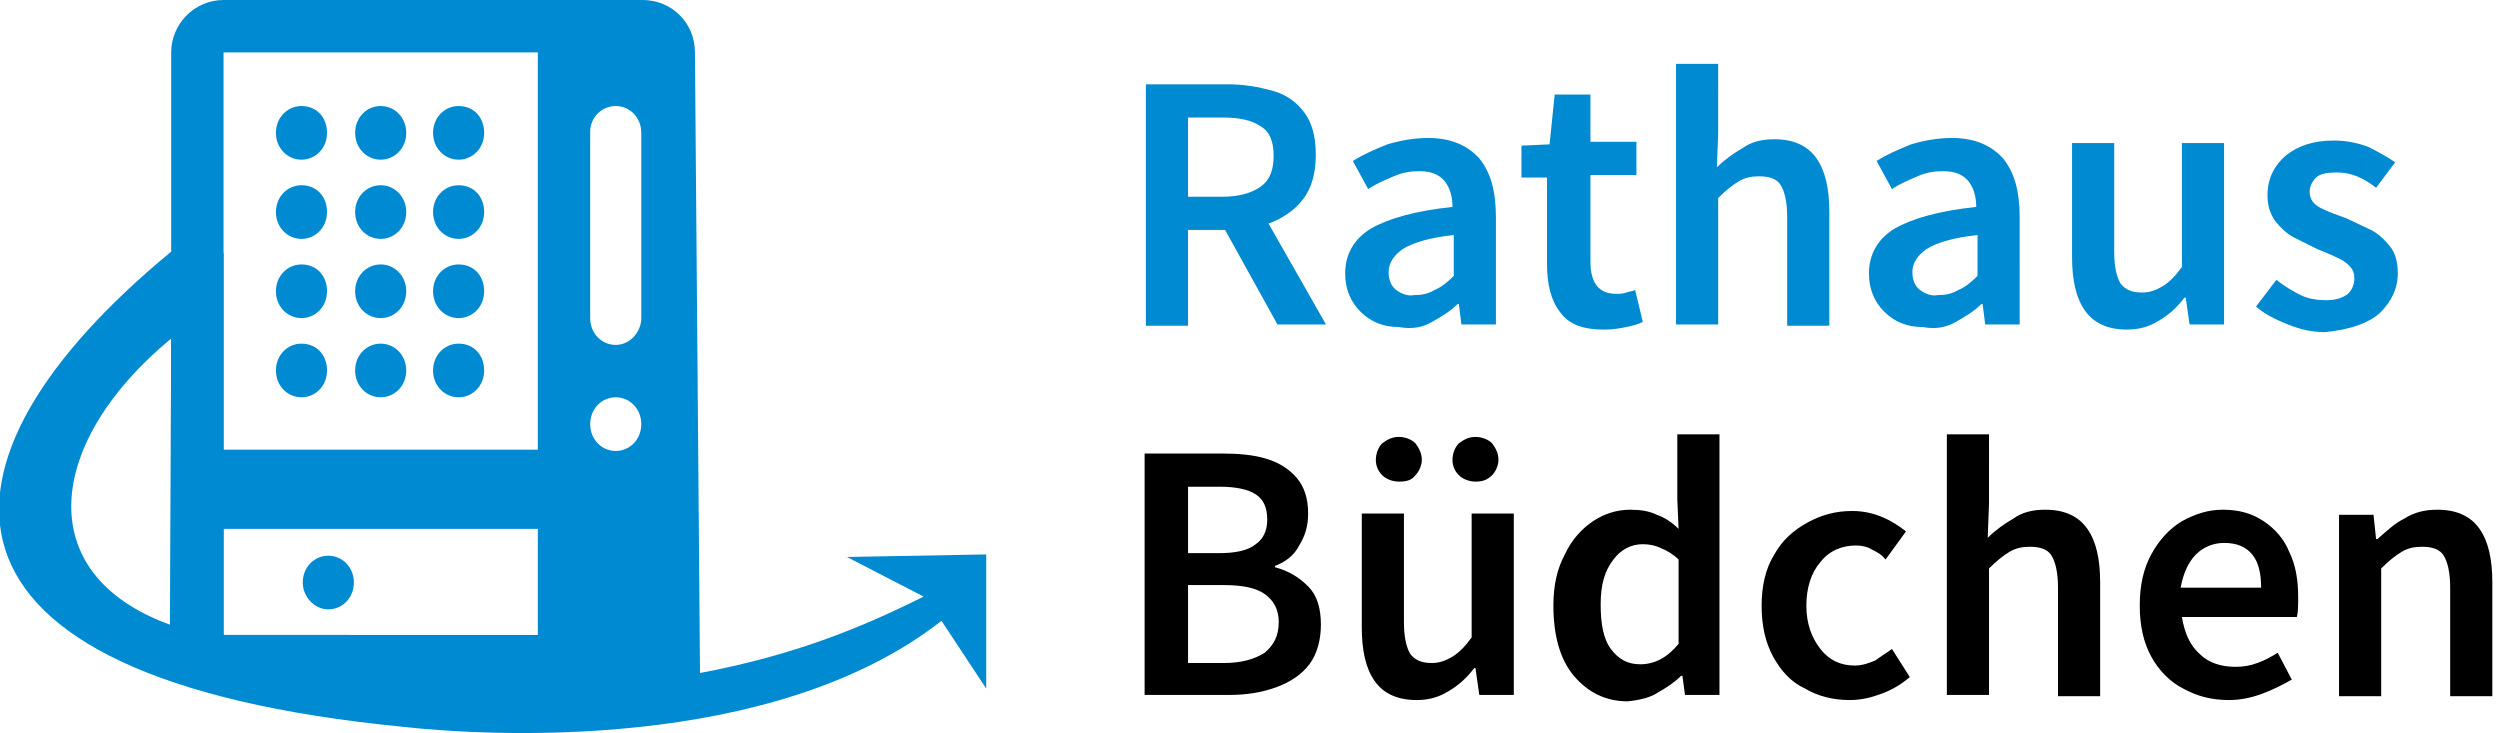 <?xml version="1.0" encoding="UTF-8"?>
<!-- Generator: Adobe Illustrator 28.1.0, SVG Export Plug-In . SVG Version: 6.00 Build 0)  -->
<svg xmlns="http://www.w3.org/2000/svg" xmlns:xlink="http://www.w3.org/1999/xlink" version="1.1" id="Ebene_1" x="0px" y="0px" viewBox="0 0 195.7 57.4" style="enable-background:new 0 0 195.7 57.4;" xml:space="preserve">
<style type="text/css">
	.st0{fill:#008AD2;}
</style>
<g>
	<path class="st0" d="M17.5,0c-2.3,0-4.1,1.9-4.1,4.1v45.6c0,2.3,1.8,4.1,4.1,4.1h32.8c2.3,0,4.5,1.5,4.5-0.8L54.4,4.1   c0-2.3-1.8-4.1-4.1-4.1H17.5L17.5,0z M17.5,4.1h24.6v31.1H17.5V4.1L17.5,4.1z M23.6,8.3c-1.1,0-2,0.9-2,2.1c0,1.2,0.9,2.1,2,2.1   c1.1,0,2-0.9,2-2.1C25.6,9.2,24.8,8.3,23.6,8.3L23.6,8.3z M29.8,8.3c-1.1,0-2,0.9-2,2.1c0,1.2,0.9,2.1,2,2.1c1.1,0,2-0.9,2-2.1   C31.8,9.2,30.9,8.3,29.8,8.3L29.8,8.3z M35.9,8.3c-1.1,0-2,0.9-2,2.1c0,1.2,0.9,2.1,2,2.1c1.1,0,2-0.9,2-2.1   C37.9,9.2,37.1,8.3,35.9,8.3L35.9,8.3z M48.2,8.3c1.1,0,2,0.9,2,2.1v14.5c0,1.1-0.9,2.1-2,2.1c-1.1,0-2-0.9-2-2.1V10.3   C46.2,9.2,47.1,8.3,48.2,8.3L48.2,8.3z M23.6,14.5c-1.1,0-2,0.9-2,2.1s0.9,2.1,2,2.1c1.1,0,2-0.9,2-2.1S24.8,14.5,23.6,14.5   L23.6,14.5z M29.8,14.5c-1.1,0-2,0.9-2,2.1s0.9,2.1,2,2.1c1.1,0,2-0.9,2-2.1S30.9,14.5,29.8,14.5L29.8,14.5z M35.9,14.5   c-1.1,0-2,0.9-2,2.1s0.9,2.1,2,2.1c1.1,0,2-0.9,2-2.1S37.1,14.5,35.9,14.5L35.9,14.5z M23.6,20.7c-1.1,0-2,0.9-2,2.1s0.9,2.1,2,2.1   c1.1,0,2-0.9,2-2.1S24.8,20.7,23.6,20.7L23.6,20.7z M29.8,20.7c-1.1,0-2,0.9-2,2.1s0.9,2.1,2,2.1c1.1,0,2-0.9,2-2.1   S30.9,20.7,29.8,20.7L29.8,20.7z M35.9,20.7c-1.1,0-2,0.9-2,2.1s0.9,2.1,2,2.1c1.1,0,2-0.9,2-2.1S37.1,20.7,35.9,20.7L35.9,20.7z    M23.6,26.9c-1.1,0-2,0.9-2,2.1s0.9,2.1,2,2.1c1.1,0,2-0.9,2-2.1S24.8,26.9,23.6,26.9L23.6,26.9z M29.8,26.9c-1.1,0-2,0.9-2,2.1   s0.9,2.1,2,2.1c1.1,0,2-0.9,2-2.1S30.9,26.9,29.8,26.9L29.8,26.9z M35.9,26.9c-1.1,0-2,0.9-2,2.1s0.9,2.1,2,2.1c1.1,0,2-0.9,2-2.1   S37.1,26.9,35.9,26.9L35.9,26.9z M48.2,31.1c1.1,0,2,0.9,2,2.1c0,1.2-0.9,2.1-2,2.1c-1.1,0-2-0.9-2-2.1   C46.2,32,47.1,31.1,48.2,31.1L48.2,31.1z M17.5,41.4h24.6v8.3H17.5V41.4L17.5,41.4z M25.7,43.5c-1.1,0-2,0.9-2,2.1   c0,1.1,0.9,2.1,2,2.1c1.1,0,2-0.9,2-2.1C27.7,44.4,26.8,43.5,25.7,43.5L25.7,43.5z"></path>
	<path class="st0" d="M17.5,49.9c0-2.6,0-16.2,0-18.9c0-0.3,0-4.4,0-4.8c0-2.7,0-3.9,0-6.4l-4.1-0.1C-6.5,36.1-7.4,53.1,31.6,56.9   c6.3,0.7,28.8,2.1,42.1-8.3l3.5,5.3V43.4l-10.9,0.2l6,3.1c-4.8,2.4-10.1,4.6-17.6,6l-12.6-2.8 M17.5,41.6v-6.2 M13.3,48.9   c-11-4-9.6-14.4,0.1-22.4L13.3,48.9L13.3,48.9z"></path>
	<path d="M96.2,54.4c1.4,0,2.6-0.2,3.7-0.6c1.1-0.4,2-1,2.6-1.8c0.6-0.8,0.9-1.9,0.9-3.1c0-1.3-0.3-2.3-1-3   c-0.7-0.7-1.5-1.2-2.6-1.5v-0.1c0.8-0.3,1.5-0.8,1.9-1.6c0.5-0.8,0.7-1.6,0.7-2.5c0-1.2-0.3-2.1-0.9-2.8c-0.6-0.7-1.4-1.2-2.4-1.5   c-1-0.3-2.2-0.4-3.5-0.4h-6v18.9H96.2L96.2,54.4z M93,38.1h2.5c1.2,0,2.2,0.2,2.8,0.6c0.6,0.4,0.9,1,0.9,2c0,0.8-0.3,1.5-0.9,1.9   c-0.6,0.5-1.6,0.7-2.9,0.7H93V38.1L93,38.1z M93,45.8h2.8c1.4,0,2.5,0.2,3.2,0.7c0.7,0.5,1.1,1.2,1.1,2.2c0,1.1-0.4,1.8-1.1,2.4   c-0.8,0.5-1.8,0.8-3.2,0.8H93V45.8L93,45.8z M113.4,54.1c0.7-0.4,1.4-1,2-1.8h0.1l0.3,2.1h2.7V40.2h-3.3v9.7   c-0.5,0.7-1,1.2-1.5,1.5c-0.5,0.3-1,0.5-1.6,0.5c-0.8,0-1.3-0.2-1.7-0.7c-0.3-0.5-0.5-1.3-0.5-2.5v-8.5h-3.3v8.9   c0,1.8,0.3,3.2,1,4.2c0.7,1,1.8,1.5,3.3,1.5C111.8,54.8,112.6,54.6,113.4,54.1L113.4,54.1z M110.8,37.2c0.3-0.3,0.5-0.8,0.5-1.2   c0-0.5-0.2-0.9-0.5-1.3c-0.3-0.3-0.8-0.5-1.3-0.5c-0.5,0-0.9,0.2-1.3,0.5c-0.3,0.3-0.5,0.8-0.5,1.3c0,0.5,0.2,0.9,0.5,1.2   c0.3,0.3,0.8,0.5,1.3,0.5C110.1,37.7,110.5,37.6,110.8,37.2L110.8,37.2z M116.8,37.2c0.3-0.3,0.5-0.8,0.5-1.2   c0-0.5-0.2-0.9-0.5-1.3c-0.3-0.3-0.8-0.5-1.3-0.5c-0.5,0-0.9,0.2-1.3,0.5c-0.3,0.3-0.5,0.8-0.5,1.3c0,0.5,0.2,0.9,0.5,1.2   c0.3,0.3,0.8,0.5,1.3,0.5C116,37.7,116.4,37.6,116.8,37.2L116.8,37.2z M129.8,54.2c0.7-0.4,1.3-0.8,1.8-1.3h0.1l0.2,1.5h2.7V34   h-3.3v5.1l0.1,2.3c-0.5-0.5-1.1-0.9-1.7-1.1c-0.6-0.3-1.3-0.4-2.1-0.4c-1,0-2,0.3-2.9,0.9c-0.9,0.6-1.7,1.5-2.2,2.6   c-0.6,1.1-0.9,2.4-0.9,4c0,2.3,0.5,4.2,1.6,5.5c1.1,1.3,2.5,2,4.2,2C128.4,54.8,129.2,54.6,129.8,54.2L129.8,54.2z M126.1,50.8   c-0.6-0.8-0.8-2-0.8-3.5c0-1.5,0.3-2.6,1-3.5c0.6-0.8,1.4-1.2,2.3-1.2c0.5,0,1,0.1,1.4,0.3c0.5,0.2,1,0.5,1.4,0.9v6.6   c-0.9,1.1-1.9,1.6-3,1.6C127.4,52,126.7,51.6,126.1,50.8L126.1,50.8z M147.3,54.3c0.8-0.3,1.5-0.7,2.2-1.3l-1.4-2.2   c-0.4,0.3-0.9,0.6-1.3,0.9c-0.5,0.2-1,0.4-1.6,0.4c-1.1,0-2-0.4-2.7-1.3c-0.7-0.9-1.1-2-1.1-3.4c0-1.4,0.4-2.6,1.1-3.4   c0.7-0.9,1.7-1.3,2.8-1.3c0.4,0,0.9,0.1,1.2,0.3c0.4,0.2,0.8,0.4,1.1,0.8l1.6-2.2c-0.5-0.4-1.1-0.8-1.8-1.1   c-0.7-0.3-1.5-0.5-2.4-0.5c-1.3,0-2.4,0.3-3.5,0.9c-1.1,0.6-2,1.4-2.6,2.5c-0.7,1.1-1,2.5-1,4c0,1.6,0.3,2.9,0.9,4   c0.6,1.1,1.4,2,2.5,2.5c1,0.6,2.2,0.9,3.5,0.9C145.7,54.8,146.5,54.6,147.3,54.3L147.3,54.3z M155.7,54.4v-9.9   c0.6-0.6,1.1-1,1.6-1.3c0.5-0.3,1-0.4,1.6-0.4c0.8,0,1.4,0.2,1.7,0.7c0.3,0.5,0.5,1.3,0.5,2.5v8.5h3.3v-8.9c0-1.8-0.3-3.2-1-4.2   c-0.7-1-1.8-1.5-3.3-1.5c-1,0-1.8,0.2-2.5,0.7c-0.7,0.4-1.4,0.9-2,1.5l0.1-2.7V34h-3.3v20.4H155.7L155.7,54.4z M177.1,54.3   c0.8-0.3,1.6-0.7,2.3-1.1l-1.1-2.1c-0.5,0.3-1,0.6-1.6,0.8c-0.5,0.2-1.1,0.3-1.7,0.3c-1.1,0-2.1-0.3-2.8-1   c-0.8-0.7-1.2-1.7-1.4-2.9h9c0.1-0.4,0.1-0.9,0.1-1.6c0-1.3-0.2-2.5-0.7-3.5c-0.4-1-1.1-1.8-2-2.4c-0.9-0.6-1.9-0.9-3.2-0.9   c-1.1,0-2.1,0.3-3.2,0.9c-1,0.6-1.8,1.5-2.4,2.6c-0.6,1.1-0.9,2.4-0.9,4c0,1.6,0.3,2.9,0.9,4c0.6,1.1,1.5,2,2.5,2.5   c1.1,0.6,2.2,0.9,3.6,0.9C175.4,54.8,176.3,54.6,177.1,54.3L177.1,54.3z M171.9,43.4c0.6-0.6,1.4-0.9,2.2-0.9c1,0,1.7,0.3,2.2,0.9   c0.5,0.6,0.7,1.5,0.7,2.6h-6.3C170.9,44.9,171.3,44,171.9,43.4L171.9,43.4z M186.4,54.4v-9.9c0.6-0.6,1.1-1,1.6-1.3   c0.5-0.3,1-0.4,1.6-0.4c0.8,0,1.4,0.2,1.7,0.7c0.3,0.5,0.5,1.3,0.5,2.5v8.5h3.3v-8.9c0-1.8-0.3-3.2-1-4.2c-0.7-1-1.8-1.5-3.3-1.5   c-1,0-1.8,0.2-2.6,0.7c-0.8,0.4-1.4,1-2.1,1.6h-0.1l-0.2-1.9h-2.7v14.2H186.4L186.4,54.4z"></path>
	<path class="st0" d="M93,25.4V18h2.9l4.1,7.4h3.8l-4.5-7.9c1.1-0.4,2-1,2.7-1.9c0.7-0.9,1-2.1,1-3.5c0-1.4-0.3-2.5-0.9-3.3   c-0.6-0.8-1.4-1.4-2.5-1.7c-1.1-0.3-2.2-0.5-3.5-0.5h-6.4v18.9H93L93,25.4z M93,9.2h2.7c1.3,0,2.3,0.2,3,0.7c0.7,0.4,1,1.2,1,2.3   c0,1.1-0.3,1.9-1,2.4c-0.7,0.5-1.7,0.8-3,0.8H93V9.2L93,9.2z M112.1,25.2c0.7-0.4,1.4-0.8,2-1.4h0.1l0.2,1.6h2.7V17   c0-2-0.4-3.5-1.3-4.6c-0.9-1-2.2-1.6-4-1.6c-1.1,0-2.2,0.2-3.2,0.5c-1,0.4-1.9,0.8-2.7,1.3l1.2,2.2c0.6-0.4,1.3-0.7,2-1   c0.7-0.3,1.3-0.4,2-0.4c1,0,1.6,0.3,2,0.8c0.4,0.5,0.6,1.2,0.6,2c-2.9,0.3-5,0.9-6.4,1.7c-1.3,0.8-2,2-2,3.5c0,1.2,0.4,2.2,1.2,3   c0.8,0.8,1.8,1.2,3,1.2C110.6,25.8,111.4,25.6,112.1,25.2L112.1,25.2z M109.3,22.7c-0.4-0.3-0.6-0.8-0.6-1.4c0-0.7,0.4-1.3,1.1-1.8   c0.8-0.5,2.1-0.9,4-1.1v3.2c-0.5,0.5-1,0.9-1.5,1.1c-0.5,0.3-1,0.4-1.6,0.4C110.2,23.2,109.7,23,109.3,22.7L109.3,22.7z    M127.3,25.6c0.5-0.1,0.9-0.2,1.3-0.4l-0.6-2.5c-0.2,0.1-0.4,0.1-0.7,0.2c-0.3,0.1-0.5,0.1-0.8,0.1c-1.3,0-2-0.8-2-2.5v-6.8h3.6   v-2.6h-3.6V7.4h-2.8l-0.4,3.9l-2.2,0.1v2.5h2v6.8c0,1.5,0.3,2.8,1,3.7c0.7,1,1.8,1.4,3.5,1.4C126.3,25.8,126.8,25.7,127.3,25.6   L127.3,25.6z M134.5,25.4v-9.9c0.6-0.6,1.1-1,1.6-1.3c0.5-0.3,1-0.4,1.6-0.4c0.8,0,1.4,0.2,1.7,0.7c0.3,0.5,0.5,1.3,0.5,2.5v8.5   h3.3v-8.9c0-1.8-0.3-3.2-1-4.2c-0.7-1-1.8-1.5-3.3-1.5c-1,0-1.8,0.2-2.5,0.7c-0.7,0.4-1.4,0.9-2,1.5l0.1-2.7V5h-3.3v20.4H134.5   L134.5,25.4z M153.1,25.2c0.7-0.4,1.4-0.8,2-1.4h0.1l0.2,1.6h2.7V17c0-2-0.4-3.5-1.3-4.6c-0.9-1-2.2-1.6-4-1.6   c-1.1,0-2.2,0.2-3.2,0.5c-1,0.4-1.9,0.8-2.7,1.3l1.2,2.2c0.6-0.4,1.3-0.7,2-1c0.7-0.3,1.3-0.4,2-0.4c1,0,1.6,0.3,2,0.8   c0.4,0.5,0.6,1.2,0.6,2c-2.9,0.3-5,0.9-6.4,1.7c-1.3,0.8-2,2-2,3.5c0,1.2,0.4,2.2,1.2,3c0.8,0.8,1.8,1.2,3,1.2   C151.6,25.8,152.4,25.6,153.1,25.2L153.1,25.2z M150.3,22.7c-0.4-0.3-0.6-0.8-0.6-1.4c0-0.7,0.4-1.3,1.1-1.8c0.8-0.5,2.1-0.9,4-1.1   v3.2c-0.5,0.5-1,0.9-1.5,1.1c-0.5,0.3-1,0.4-1.6,0.4C151.2,23.2,150.7,23,150.3,22.7L150.3,22.7z M169,25.1c0.7-0.4,1.4-1,2-1.8   h0.1l0.3,2.1h2.7V11.2h-3.3v9.7c-0.5,0.7-1,1.2-1.5,1.5c-0.5,0.3-1,0.5-1.6,0.5c-0.8,0-1.3-0.2-1.7-0.7c-0.3-0.5-0.5-1.3-0.5-2.5   v-8.5h-3.3v8.9c0,1.8,0.3,3.2,1,4.2c0.7,1,1.8,1.5,3.3,1.5C167.4,25.8,168.2,25.6,169,25.1L169,25.1z M186.3,24.5   c0.9-0.9,1.4-1.9,1.4-3.1c0-0.9-0.2-1.6-0.6-2.1c-0.4-0.5-0.9-1-1.5-1.3c-0.6-0.3-1.3-0.6-1.9-0.9c-0.8-0.3-1.4-0.5-2-0.8   c-0.6-0.3-0.9-0.7-0.9-1.3c0-0.4,0.2-0.8,0.5-1.1c0.3-0.3,0.9-0.4,1.6-0.4c0.6,0,1.1,0.1,1.6,0.3c0.5,0.2,1,0.5,1.5,0.9l1.5-2   c-0.6-0.4-1.3-0.8-2.1-1.2c-0.8-0.3-1.7-0.5-2.7-0.5c-1.6,0-2.8,0.4-3.8,1.2c-0.9,0.8-1.4,1.8-1.4,3.1c0,0.8,0.2,1.4,0.6,2   c0.4,0.5,0.9,1,1.5,1.3c0.6,0.3,1.2,0.6,1.8,0.9c0.5,0.2,1,0.4,1.4,0.6c0.5,0.2,0.8,0.4,1.1,0.7c0.3,0.3,0.4,0.6,0.4,1   c0,0.5-0.2,0.9-0.5,1.2c-0.4,0.3-0.9,0.5-1.7,0.5c-0.7,0-1.4-0.1-2-0.4c-0.6-0.3-1.3-0.7-1.9-1.2l-1.6,2.1c0.7,0.6,1.5,1,2.5,1.4   c1,0.4,1.9,0.6,2.9,0.6C184,25.8,185.4,25.3,186.3,24.5L186.3,24.5z"></path>
</g>
</svg>
